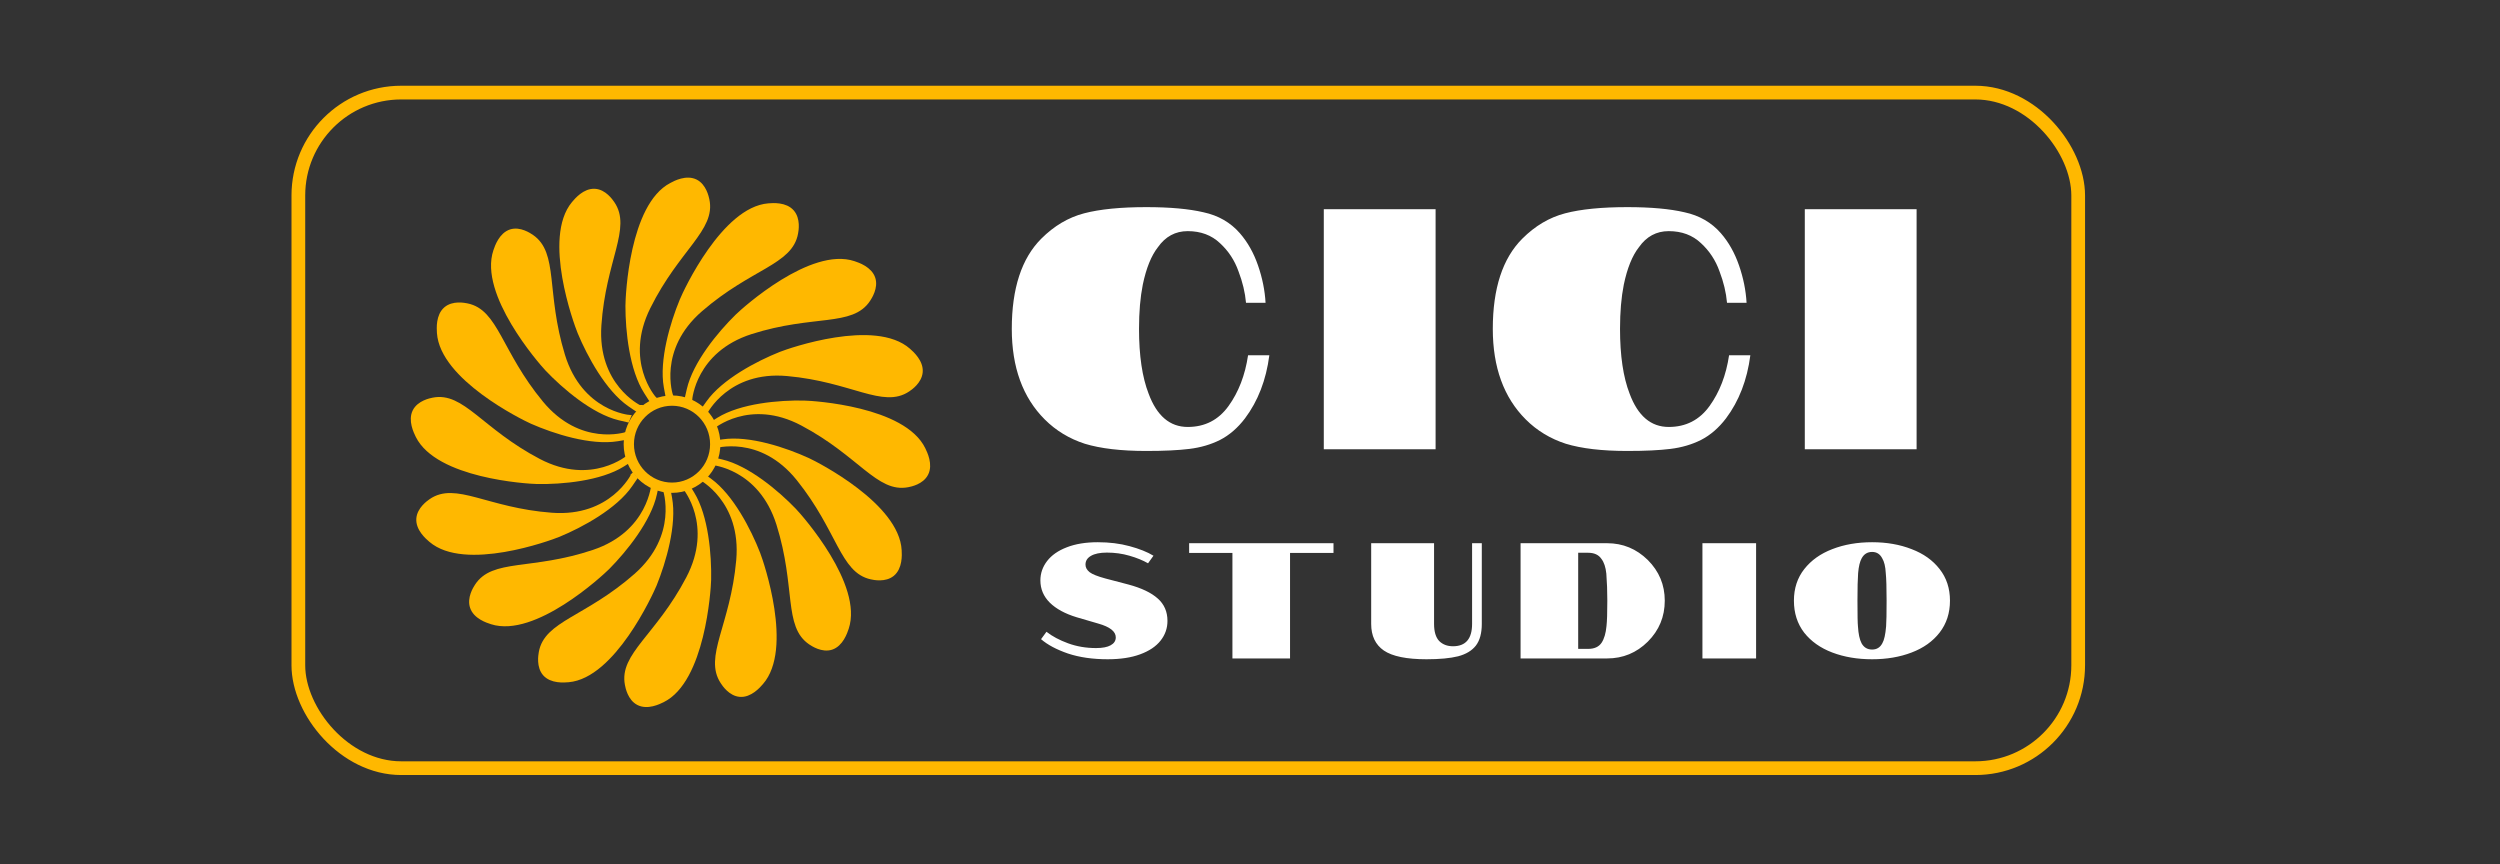 <svg width="729" height="252" viewBox="0 0 729 252" fill="none" xmlns="http://www.w3.org/2000/svg">
<rect x="0" y="0" width="729" height="252" fill="#333333" stroke="none"/>
<g clip-path="url(#clip0_755_1544)">
<path d="M190.779 116.013C190.779 116.013 181.361 105.354 189.188 89.625C197.734 72.447 208.23 66.91 206.356 58.192C206.177 57.39 205.458 54.079 202.917 52.811C200.172 51.44 196.835 53.173 195.706 53.794C184.03 59.848 182.875 86.339 182.875 89.263C182.875 96.507 184.03 107.786 188.29 114.409L189.65 116.53L190.805 116.039L190.779 116.013Z" fill="#FFB800" stroke="#FFB800" stroke-miterlimit="10"/>
<path d="M186.442 118.6C186.442 118.6 173.662 112.417 174.868 94.851C176.177 75.681 183.747 66.496 178.692 59.175C178.23 58.502 176.305 55.709 173.457 55.553C170.403 55.372 167.991 58.27 167.169 59.253C158.726 69.394 167.785 94.256 168.914 96.972C171.686 103.647 177.075 113.607 183.516 118.057L185.595 119.48L186.468 118.6H186.442Z" fill="#FFB800" stroke="#FFB800" stroke-miterlimit="10"/>
<path d="M195.758 115.34C195.758 115.34 191.138 101.836 204.38 90.375C218.828 77.854 230.633 76.819 232.224 68.023C232.378 67.221 232.968 63.884 231.095 61.71C229.093 59.382 225.347 59.693 224.063 59.796C210.976 60.857 199.787 84.839 198.683 87.555C195.912 94.23 192.678 105.096 194.064 112.857L194.526 115.34H195.758Z" fill="#FFB800" stroke="#FFB800" stroke-miterlimit="10"/>
<path d="M182.541 126.491C182.541 126.491 169.068 130.914 157.905 117.384C145.715 102.612 144.894 90.686 136.195 88.952C135.399 88.797 132.089 88.124 129.907 89.987C127.572 91.979 127.829 95.756 127.906 97.05C128.752 110.27 152.362 121.911 155.031 123.101C161.6 125.999 172.327 129.44 180.052 128.172L182.515 127.758V126.516L182.541 126.491Z" fill="#FFB800" stroke="#FFB800" stroke-miterlimit="10"/>
<path d="M183.336 133.062C183.336 133.062 172.609 142.375 157.135 134.252C140.249 125.378 134.911 114.694 126.237 116.453C125.441 116.608 122.131 117.281 120.822 119.842C119.436 122.584 121.104 125.973 121.669 127.137C127.494 138.986 153.747 140.59 156.647 140.642C163.833 140.771 175.021 139.762 181.668 135.597L183.798 134.252L183.336 133.088V133.062Z" fill="#FFB800" stroke="#FFB800" stroke-miterlimit="10"/>
<path d="M183.49 121.498C183.49 121.498 169.376 120.359 164.244 103.543C158.649 85.201 162.422 73.87 155.082 68.877C154.415 68.437 151.618 66.522 148.897 67.376C145.998 68.308 144.766 71.878 144.355 73.119C140.095 85.641 157.417 105.561 159.419 107.683C164.372 112.908 172.969 120.256 180.565 122.067L183.003 122.636L183.49 121.498Z" fill="#FFB800" stroke="#FFB800" stroke-miterlimit="10"/>
<path d="M190.445 141.004C190.445 141.004 189.624 155.259 173.072 160.821C155.005 166.875 143.662 163.33 138.889 170.833C138.453 171.505 136.631 174.377 137.555 177.094C138.53 180.017 142.123 181.155 143.329 181.543C155.826 185.553 175.202 167.651 177.28 165.581C182.362 160.459 189.444 151.663 191.087 143.953L191.6 141.496L190.445 141.03V141.004Z" fill="#FFB800" stroke="#FFB800" stroke-miterlimit="10"/>
<path d="M193.782 142.711C193.782 142.711 198.478 156.19 185.313 167.754C170.942 180.379 159.137 181.492 157.598 190.262C157.469 191.064 156.879 194.401 158.752 196.574C160.78 198.877 164.501 198.54 165.784 198.437C178.872 197.298 189.881 173.239 191.01 170.522C193.73 163.822 196.913 152.956 195.475 145.195L195.014 142.711H193.782Z" fill="#FFB800" stroke="#FFB800" stroke-miterlimit="10"/>
<path d="M184.514 138.477C184.514 138.477 178.329 151.309 160.904 150.016C141.914 148.593 132.83 140.909 125.541 145.98C124.874 146.445 122.103 148.386 121.897 151.257C121.692 154.336 124.541 156.768 125.541 157.622C135.55 166.185 160.263 157.182 162.957 156.069C169.604 153.327 179.51 147.946 183.949 141.452L185.361 139.383L184.488 138.503L184.514 138.477Z" fill="#FFB800" stroke="#FFB800" stroke-miterlimit="10"/>
<path d="M204.123 139.4C204.123 139.4 216.749 145.868 215.184 163.382C213.464 182.5 205.688 191.529 210.59 198.954C211.026 199.627 212.9 202.473 215.748 202.705C218.776 202.964 221.266 200.118 222.112 199.135C230.786 189.201 222.266 164.132 221.189 161.39C218.571 154.638 213.387 144.574 207.049 139.995L205.021 138.52L204.123 139.4Z" fill="#FFB800" stroke="#FFB800" stroke-miterlimit="10"/>
<path d="M207.535 135.08C207.535 135.08 221.65 136.14 226.91 152.904C232.633 171.221 228.912 182.578 236.277 187.519C236.944 187.959 239.767 189.848 242.488 188.968C245.387 188.011 246.594 184.441 247.004 183.199C251.187 170.652 233.737 150.835 231.709 148.713C226.705 143.513 218.082 136.244 210.461 134.459L208.023 133.89L207.535 135.054V135.08Z" fill="#FFB800" stroke="#FFB800" stroke-miterlimit="10"/>
<path d="M199.529 142.194C199.529 142.194 208.717 153.06 200.556 168.608C191.651 185.579 181.027 190.908 182.721 199.653C182.875 200.455 183.516 203.792 186.057 205.111C188.777 206.534 192.139 204.879 193.293 204.309C205.098 198.489 206.792 172.049 206.869 169.125C207.023 161.882 206.099 150.576 201.993 143.876L200.684 141.728L199.529 142.194Z" fill="#FFB800" stroke="#FFB800" stroke-miterlimit="10"/>
<path d="M208.229 130.268C208.229 130.268 221.753 126.025 232.736 139.71C244.721 154.638 245.388 166.59 254.036 168.453C254.832 168.634 258.116 169.332 260.323 167.521C262.684 165.581 262.505 161.804 262.428 160.485C261.761 147.265 238.331 135.261 235.687 134.045C229.143 131.044 218.494 127.448 210.743 128.612L208.28 129V130.242L208.229 130.268Z" fill="#FFB800" stroke="#FFB800" stroke-miterlimit="10"/>
<path d="M205.79 120.333C205.79 120.333 212.18 107.579 229.554 109.157C248.519 110.865 257.5 118.678 264.866 113.71C265.533 113.271 268.33 111.356 268.561 108.485C268.818 105.432 265.995 102.922 265.02 102.069C255.14 93.35 230.298 101.991 227.578 103.078C220.906 105.742 210.923 110.968 206.381 117.384L204.918 119.428L205.79 120.333Z" fill="#FFB800" stroke="#FFB800" stroke-miterlimit="10"/>
<path d="M201.352 116.504C201.352 116.504 202.379 102.276 219.008 96.946C237.177 91.151 248.443 94.877 253.319 87.426C253.755 86.753 255.628 83.907 254.756 81.165C253.806 78.242 250.265 77.052 249.033 76.638C236.587 72.447 216.955 90.065 214.876 92.109C209.718 97.153 202.533 105.872 200.762 113.555L200.197 116.013L201.352 116.504Z" fill="#FFB800" stroke="#FFB800" stroke-miterlimit="10"/>
<path d="M207.716 124.731C207.716 124.731 218.468 115.444 233.917 123.645C250.778 132.596 256.064 143.281 264.764 141.573C265.559 141.418 268.87 140.771 270.178 138.21C271.59 135.468 269.922 132.079 269.357 130.914C263.583 119.04 237.33 117.358 234.431 117.306C227.245 117.151 216.056 118.108 209.384 122.274L207.254 123.619L207.716 124.783V124.731Z" fill="#FFB800" stroke="#FFB800" stroke-miterlimit="10"/>
<path d="M195.962 142.22C202.921 142.22 208.562 136.533 208.562 129.517C208.562 122.502 202.921 116.815 195.962 116.815C189.003 116.815 183.361 122.502 183.361 129.517C183.361 136.533 189.003 142.22 195.962 142.22Z" stroke="#FFB800" stroke-width="3" stroke-miterlimit="10"/>
</g>
<path d="M346.338 124.5C351.338 124.5 355.305 122.467 358.238 118.4C361.172 114.333 363.072 109.4 363.938 103.6H370.138C369.205 110.8 366.838 116.933 363.038 122C360.905 124.8 358.472 126.9 355.738 128.3C353.072 129.633 350.105 130.5 346.838 130.9C343.638 131.3 339.438 131.5 334.238 131.5C326.905 131.5 320.938 130.8 316.338 129.4C311.805 127.933 307.905 125.567 304.638 122.3C298.238 115.9 295.038 107.1 295.038 95.9C295.038 84.1 297.905 75.333 303.638 69.6C307.372 65.867 311.538 63.4 316.138 62.2C320.738 61 326.772 60.4 334.238 60.4C341.105 60.4 346.672 60.9 350.938 61.9C355.272 62.833 358.805 64.867 361.538 68C363.805 70.6 365.572 73.733 366.838 77.4C368.105 81.067 368.838 84.7 369.038 88.3H363.338C363.072 85.3 362.338 82.233 361.138 79.1C360.005 75.9 358.205 73.167 355.738 70.9C353.272 68.567 350.138 67.4 346.338 67.4C342.738 67.4 339.838 68.967 337.638 72.1C335.705 74.567 334.238 78.2 333.238 83C332.505 86.667 332.138 90.967 332.138 95.9C332.138 103.7 333.072 110 334.938 114.8C337.338 121.267 341.138 124.5 346.338 124.5ZM386.019 61H418.619V131H386.019V61ZM486.6 124.5C491.6 124.5 495.567 122.467 498.5 118.4C501.433 114.333 503.333 109.4 504.2 103.6H510.4C509.467 110.8 507.1 116.933 503.3 122C501.167 124.8 498.733 126.9 496 128.3C493.333 129.633 490.367 130.5 487.1 130.9C483.9 131.3 479.7 131.5 474.5 131.5C467.167 131.5 461.2 130.8 456.6 129.4C452.067 127.933 448.167 125.567 444.9 122.3C438.5 115.9 435.3 107.1 435.3 95.9C435.3 84.1 438.167 75.333 443.9 69.6C447.633 65.867 451.8 63.4 456.4 62.2C461 61 467.033 60.4 474.5 60.4C481.367 60.4 486.933 60.9 491.2 61.9C495.533 62.833 499.067 64.867 501.8 68C504.067 70.6 505.833 73.733 507.1 77.4C508.367 81.067 509.1 84.7 509.3 88.3H503.6C503.333 85.3 502.6 82.233 501.4 79.1C500.267 75.9 498.467 73.167 496 70.9C493.533 68.567 490.4 67.4 486.6 67.4C483 67.4 480.1 68.967 477.9 72.1C475.967 74.567 474.5 78.2 473.5 83C472.767 86.667 472.4 90.967 472.4 95.9C472.4 103.7 473.333 110 475.2 114.8C477.6 121.267 481.4 124.5 486.6 124.5ZM526.28 61H558.88V131H526.28V61Z" fill="white"/>
<path d="M329.057 170.448C332.865 171.472 335.713 172.832 337.601 174.528C339.489 176.192 340.433 178.368 340.433 181.056C340.433 183.2 339.761 185.12 338.417 186.816C337.073 188.512 335.089 189.84 332.465 190.8C329.873 191.76 326.721 192.24 323.009 192.24C318.625 192.24 314.753 191.68 311.393 190.56C308.065 189.408 305.457 188.016 303.569 186.384L305.153 184.224C306.817 185.536 308.913 186.656 311.441 187.584C313.969 188.512 316.689 188.976 319.601 188.976C321.489 188.976 322.913 188.704 323.873 188.16C324.865 187.616 325.361 186.848 325.361 185.856C325.361 184.128 323.649 182.784 320.225 181.824L313.985 180C310.593 178.976 307.969 177.552 306.113 175.728C304.289 173.904 303.377 171.744 303.377 169.248C303.377 167.168 304.033 165.28 305.345 163.584C306.657 161.888 308.561 160.56 311.057 159.6C313.585 158.608 316.609 158.112 320.129 158.112C323.489 158.112 326.577 158.496 329.393 159.264C332.241 160.032 334.561 160.96 336.353 162.048L334.769 164.256C333.265 163.392 331.457 162.656 329.345 162.048C327.265 161.44 325.073 161.136 322.769 161.136C320.753 161.136 319.201 161.456 318.113 162.096C317.057 162.704 316.529 163.552 316.529 164.64C316.529 165.472 316.929 166.208 317.729 166.848C318.529 167.456 320.049 168.064 322.289 168.672L329.057 170.448ZM359.375 161.232H346.751V158.4H388.847V161.232H376.175V192H359.375V161.232ZM415.964 192.24C410.172 192.24 406.028 191.392 403.532 189.696C401.068 188 399.836 185.408 399.836 181.92V158.4H418.172V181.92C418.172 184.192 418.668 185.856 419.66 186.912C420.684 187.936 422.028 188.448 423.692 188.448C427.404 188.448 429.26 186.272 429.26 181.92V158.4H432.092V181.92C432.092 184.64 431.516 186.752 430.364 188.256C429.212 189.728 427.484 190.768 425.18 191.376C422.876 191.952 419.804 192.24 415.964 192.24ZM443.398 158.4H468.646C473.222 158.4 477.174 160.032 480.502 163.296C483.798 166.592 485.446 170.544 485.446 175.152C485.446 179.824 483.798 183.808 480.502 187.104C477.206 190.368 473.254 192 468.646 192H443.398V158.4ZM463.078 189.216C464.902 189.216 466.214 188.624 467.014 187.44C467.782 186.288 468.262 184.656 468.454 182.544C468.614 181.168 468.694 178.704 468.694 175.152C468.694 172.4 468.598 169.776 468.406 167.28C468.214 165.392 467.734 163.952 466.966 162.96C466.166 161.776 464.87 161.184 463.078 161.184H460.198V189.216H463.078ZM496.429 158.4H512.077V192H496.429V158.4ZM545.908 192.24C541.62 192.24 537.748 191.584 534.292 190.272C530.836 188.96 528.1 187.024 526.084 184.464C524.1 181.872 523.108 178.768 523.108 175.152C523.108 171.568 524.116 168.496 526.132 165.936C528.148 163.376 530.868 161.44 534.292 160.128C537.748 158.784 541.62 158.112 545.908 158.112C550.164 158.112 554.004 158.784 557.428 160.128C560.884 161.44 563.604 163.376 565.588 165.936C567.604 168.496 568.612 171.568 568.612 175.152C568.612 178.768 567.604 181.872 565.588 184.464C563.604 187.024 560.884 188.96 557.428 190.272C554.004 191.584 550.164 192.24 545.908 192.24ZM545.908 189.408C547.252 189.408 548.244 188.8 548.884 187.584C549.428 186.656 549.796 185.008 549.988 182.64C550.084 181.392 550.132 178.896 550.132 175.152C550.132 171.376 550.052 168.704 549.892 167.136C549.796 165.216 549.444 163.76 548.836 162.768C548.196 161.552 547.22 160.944 545.908 160.944C544.564 160.944 543.556 161.552 542.884 162.768C542.34 163.728 541.988 165.184 541.828 167.136C541.7 168.8 541.636 171.472 541.636 175.152C541.636 179.312 541.684 181.808 541.78 182.64C541.908 184.848 542.26 186.496 542.836 187.584C543.508 188.8 544.532 189.408 545.908 189.408Z" fill="white"/>
<rect x="87" y="27" width="519" height="197" rx="30" stroke="#FFB800" stroke-width="4"/>
<defs>
<clipPath id="clip0_755_1544">
<rect width="153" height="156" fill="white" transform="translate(119 51)"/>
</clipPath>
</defs>
</svg>
